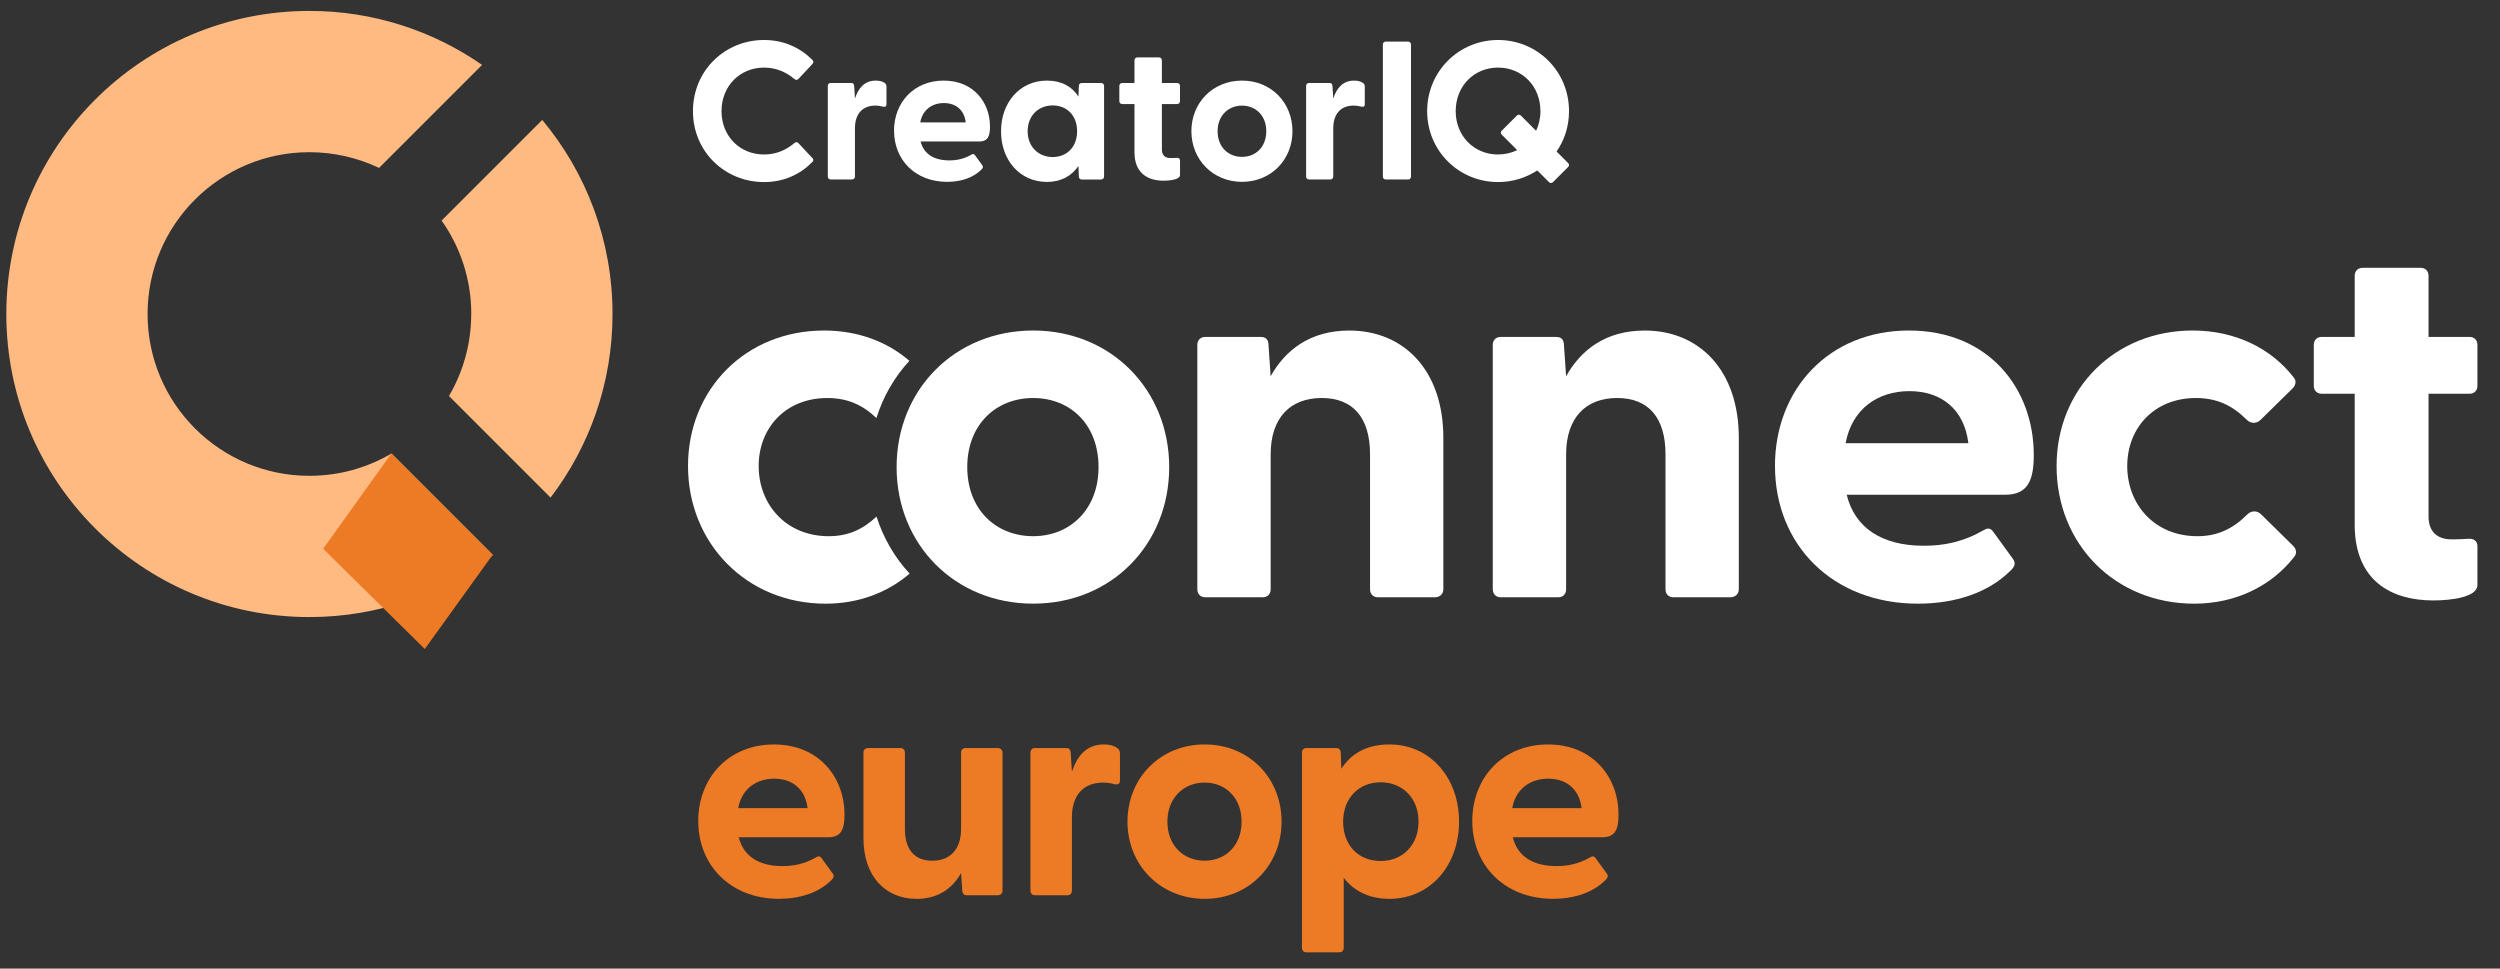 <?xml version="1.0" encoding="UTF-8"?>
<svg id="Layer_2" data-name="Layer 2" xmlns="http://www.w3.org/2000/svg" viewBox="0 0 935.81 362.56">
  <rect x="0" y="0" width="935.81" height="362.56" fill="#333333" stroke="none"/>
  <defs>
    <style>
      .cls-1 {
        fill: #ed7a24;
      }

      .cls-2 {
        fill: #fff;
      }

      .cls-3 {
        fill: #ffba82;
      }
    </style>
  </defs>
  <g>
    <g>
      <path class="cls-2" d="M259.39,41.6c0-15.12,11.87-26.63,26.63-26.63,7.37,0,13.5,2.88,18.07,7.45.51.51.45,1.03,0,1.55l-5.17,5.53c-.45.51-1.03.51-1.55.08-3.1-2.58-6.78-4.28-11.36-4.28-9.07,0-15.93,6.93-15.93,16.3s6.86,16.23,15.93,16.23c4.57,0,8.26-1.7,11.36-4.28.51-.45,1.1-.45,1.55.08l5.17,5.53c.45.45.51.96,0,1.47-4.57,4.65-10.7,7.52-18.07,7.52-14.75,0-26.63-11.43-26.63-26.55h0Z"/>
      <path class="cls-2" d="M309.87,66.09v-33.93c0-.66.45-1.1,1.1-1.1h7.67c.66,0,1.03.29,1.1,1.18l.29,4.65c1.25-3.84,3.54-6.72,7.82-6.72,1.7,0,2.73.45,3.32.88.51.37.66.81.66,1.47v6.49c0,.88-.51,1.1-1.47.88-.81-.22-1.62-.37-2.66-.37-5.02,0-7.67,3.32-7.67,8.48v18.07c0,.66-.45,1.1-1.1,1.1h-7.97c-.66,0-1.1-.45-1.1-1.1v.02Z"/>
      <path class="cls-2" d="M334.65,48.98c0-10.62,7.45-18.81,18.59-18.81s17.34,8.11,17.34,17.26c0,3.54-.81,5.53-3.98,5.53h-21.98c1.11,4.57,4.86,7.08,10.7,7.08,2.8,0,5.46-.51,8.41-2.21.51-.29.88-.22,1.25.29l2.73,3.76c.37.51.29,1.03-.37,1.62-3.1,3.1-7.74,4.57-12.83,4.57-11.87,0-19.84-8.19-19.84-19.1h0ZM361.51,45.81c-.59-4.8-3.84-7.23-8.19-7.23s-7.96,2.43-8.85,7.23h17.04Z"/>
      <path class="cls-2" d="M374.71,49.12c0-10.7,7.01-18.95,17.18-18.95,5.46,0,9.37,2.21,11.8,5.98l.15-3.98c0-.66.45-1.1,1.11-1.1h7.23c.66,0,1.1.45,1.1,1.1v33.93c0,.66-.51,1.1-1.18,1.1h-7.15c-.66,0-1.11-.45-1.11-1.1l-.15-3.98c-2.51,3.69-6.41,5.98-11.8,5.98-10.17,0-17.18-8.19-17.18-18.95v-.02ZM394.04,58.78c5.39,0,9.15-3.84,9.15-9.66s-3.76-9.66-9.15-9.66-9.37,3.91-9.37,9.66,3.98,9.66,9.37,9.66Z"/>
      <path class="cls-2" d="M424.66,57.09v-18.14h-4.57c-.66,0-1.1-.45-1.1-1.1v-5.68c0-.66.45-1.1,1.1-1.1h4.57v-8.48c0-.66.45-1.1,1.11-1.1h8.04c.66,0,1.11.45,1.11,1.1v8.48h5.68c.66,0,1.1.45,1.1,1.1v5.68c0,.66-.45,1.1-1.1,1.1h-5.68v17.04c0,2.14,1.25,3.17,3.17,3.17.66,0,1.4,0,2.29-.08.81-.08,1.33.29,1.33,1.03v5.39c0,1.7-3.69,2.14-6.12,2.14-5.76,0-10.92-2.66-10.92-10.55h-.02Z"/>
      <path class="cls-2" d="M445.97,49.12c0-10.7,8.04-18.95,18.95-18.95s18.88,8.26,18.88,18.95-8.04,18.95-18.88,18.95-18.95-8.26-18.95-18.95ZM464.93,58.72c5.09,0,9.07-3.69,9.07-9.59s-3.98-9.59-9.07-9.59-9.15,3.69-9.15,9.59,3.98,9.59,9.15,9.59Z"/>
      <path class="cls-2" d="M488.91,66.09v-33.93c0-.66.45-1.1,1.1-1.1h7.67c.66,0,1.03.29,1.1,1.18l.29,4.65c1.25-3.84,3.54-6.72,7.82-6.72,1.7,0,2.73.45,3.32.88.51.37.66.81.66,1.47v6.49c0,.88-.51,1.1-1.47.88-.82-.22-1.62-.37-2.66-.37-5.02,0-7.67,3.32-7.67,8.48v18.07c0,.66-.45,1.1-1.1,1.1h-7.97c-.66,0-1.1-.45-1.1-1.1v.02Z"/>
      <path class="cls-2" d="M517.64,66.09V16.67c0-.66.45-1.1,1.1-1.1h8.33c.66,0,1.1.45,1.1,1.1v49.42c0,.66-.45,1.1-1.1,1.1h-8.33c-.66,0-1.1-.45-1.1-1.1Z"/>
      <path class="cls-2" d="M579.8,68.15l-4.35-4.35c-4.21,2.73-9.22,4.35-14.68,4.35-14.68,0-26.55-11.66-26.55-26.55s11.87-26.63,26.55-26.63,26.55,11.66,26.55,26.63c0,5.68-1.7,10.84-4.65,15.12l4.28,4.28c.51.51.51,1.03,0,1.55l-5.6,5.6c-.45.45-1.03.51-1.55,0ZM560.78,57.82c2.58,0,5.02-.59,7.15-1.62l-5.76-5.76c-.51-.51-.51-1.03,0-1.55l5.6-5.6c.45-.45,1.03-.51,1.55,0l5.68,5.68c1.03-2.21,1.62-4.65,1.62-7.37,0-9.29-6.78-16.3-15.86-16.3s-15.86,7.01-15.86,16.3,6.86,16.23,15.86,16.23Z"/>
    </g>
    <g>
      <g>
        <path class="cls-3" d="M176.39,117.54c0,11.2-3.05,21.68-8.33,30.69l38.03,38.03c14.54-19.07,23.19-42.89,23.19-68.72,0-27.63-9.89-52.98-26.31-72.65l-37.67,37.67c6.99,9.87,11.11,21.95,11.11,34.96l-.02.02Z"/>
        <path class="cls-3" d="M146.5,169.78c-9.01,5.3-19.49,8.33-30.69,8.33-33.44,0-60.57-27.11-60.57-60.57s27.11-60.57,60.57-60.57c9.34,0,18.18,2.13,26.08,5.89l38.56-38.56c-18.31-12.73-40.6-20.21-64.64-20.21C53.16,4.1,2.37,54.89,2.37,117.54s50.79,113.44,113.44,113.44c25.85,0,49.65-8.65,68.72-23.19l-38.03-38.03v.02Z"/>
      </g>
      <polygon class="cls-1" points="159.01 242.94 120.97 205.41 146.53 169.74 184.43 207.64 159.01 242.94"/>
    </g>
    <g>
      <path class="cls-2" d="M448.19,220.6v-91.5c0-1.79,1.19-2.98,2.98-2.98h20.69c1.79,0,2.98.79,2.98,3.18l.79,11.54c5.57-9.95,14.92-17.11,29.44-17.11,20.29,0,35.21,14.72,35.21,40.18v56.69c0,1.79-1.39,2.98-3.18,2.98h-21.28c-1.79,0-2.98-1.19-2.98-2.98v-50.53c0-13.73-6.37-21.09-18.1-21.09s-19.1,7.36-19.1,21.09v50.53c0,1.79-1.19,2.98-2.98,2.98h-21.48c-1.79,0-2.98-1.19-2.98-2.98Z"/>
      <path class="cls-2" d="M558.78,220.6v-91.5c0-1.79,1.19-2.98,2.98-2.98h20.69c1.79,0,2.98.79,2.98,3.18l.8,11.54c5.57-9.95,14.92-17.11,29.44-17.11,20.29,0,35.21,14.72,35.21,40.18v56.69c0,1.79-1.39,2.98-3.18,2.98h-21.28c-1.79,0-2.98-1.19-2.98-2.98v-50.53c0-13.73-6.37-21.09-18.1-21.09s-19.1,7.36-19.1,21.09v50.53c0,1.79-1.19,2.98-2.98,2.98h-21.48c-1.79,0-2.98-1.19-2.98-2.98Z"/>
      <path class="cls-2" d="M664.41,174.45c0-28.64,20.09-50.73,50.13-50.73s46.75,21.88,46.75,46.55c0,9.55-2.19,14.92-10.74,14.92h-59.28c2.98,12.33,13.13,19.1,28.84,19.1,7.56,0,14.72-1.39,22.68-5.97,1.39-.79,2.39-.6,3.38.8l7.36,10.14c.99,1.39.8,2.79-.99,4.38-8.36,8.35-20.89,12.33-34.61,12.33-32.03,0-53.51-22.08-53.51-51.52ZM736.81,165.9c-1.59-12.93-10.34-19.49-22.08-19.49s-21.48,6.57-23.87,19.49h45.95Z"/>
      <path class="cls-2" d="M769.83,174.45c0-28.84,21.68-50.73,50.92-50.73,16.11,0,29.44,6.76,37.8,17.51,1.19,1.39.8,2.98-.4,4.18l-11.94,11.74c-1.59,1.59-3.78,1.39-5.17,0-5.37-5.37-11.14-8.16-19.1-8.16-15.52,0-25.66,11.14-25.66,25.46s10.14,26.26,26.26,26.26c7.56,0,13.33-2.78,18.7-8.16,1.39-1.39,3.58-1.59,5.17,0l11.94,11.74c1.19,1.19,1.59,2.78.4,4.18-8.35,10.74-21.68,17.5-37.4,17.5-29.64,0-51.52-22.28-51.52-51.52Z"/>
      <path class="cls-2" d="M881.42,196.33v-48.94h-12.33c-1.79,0-2.98-1.19-2.98-2.98v-15.32c0-1.79,1.19-2.98,2.98-2.98h12.33v-22.88c0-1.79,1.19-2.98,2.98-2.98h21.68c1.79,0,2.98,1.19,2.98,2.98v22.88h15.32c1.79,0,2.98,1.19,2.98,2.98v15.32c0,1.79-1.19,2.98-2.98,2.98h-15.32v45.95c0,5.77,3.38,8.55,8.55,8.55,1.79,0,3.78,0,6.17-.2,2.19-.2,3.58.8,3.58,2.78v14.52c0,4.58-9.95,5.77-16.51,5.77-15.52,0-29.44-7.16-29.44-28.45Z"/>
      <path class="cls-2" d="M328.11,193.36c-5.14,4.84-10.69,7.35-17.86,7.35-16.11,0-26.26-11.94-26.26-26.26s10.14-25.46,25.66-25.46c7.62,0,13.23,2.56,18.41,7.49,2.51-7.99,6.68-15.27,12.34-21.41-8.18-7.1-19.18-11.35-31.94-11.35-29.24,0-50.92,21.88-50.92,50.73s21.88,51.52,51.52,51.52c12.39,0,23.28-4.22,31.43-11.26-5.66-6.11-9.85-13.38-12.38-21.35Z"/>
      <path class="cls-2" d="M386.74,123.72c-29.44,0-51.12,22.28-51.12,51.12s21.68,51.12,51.12,51.12,50.92-22.28,50.92-51.12-21.68-51.12-50.92-51.12ZM386.74,200.71c-13.93,0-24.67-9.95-24.67-25.86s10.74-25.86,24.67-25.86,24.47,9.95,24.47,25.86-10.74,25.86-24.47,25.86Z"/>
    </g>
  </g>
  <g>
    <path class="cls-1" d="M261.37,307.34c0-16.19,11.36-28.67,28.33-28.67s26.42,12.37,26.42,26.31c0,5.4-1.24,8.43-6.07,8.43h-33.51c1.69,6.97,7.42,10.79,16.3,10.79,4.27,0,8.32-.79,12.82-3.37.79-.45,1.35-.34,1.91.45l4.16,5.73c.56.79.45,1.57-.56,2.47-4.72,4.72-11.81,6.97-19.56,6.97-18.1,0-30.24-12.48-30.24-29.12ZM302.3,302.5c-.9-7.31-5.85-11.02-12.48-11.02s-12.14,3.71-13.49,11.02h25.97Z"/>
    <path class="cls-1" d="M323.21,313.75v-32.04c0-1.01.67-1.69,1.69-1.69h12.14c1.01,0,1.69.67,1.69,1.69v28.56c0,7.76,3.6,11.92,10.23,11.92s10.79-4.16,10.79-11.92v-28.56c0-1.01.67-1.69,1.69-1.69h12.03c1.01,0,1.8.67,1.8,1.69v51.72c0,1.01-.79,1.69-1.8,1.69h-11.58c-1.01,0-1.57-.45-1.69-1.8l-.45-6.52c-3.15,5.62-8.43,9.67-16.64,9.67-11.58,0-19.9-8.32-19.9-22.71Z"/>
    <path class="cls-1" d="M385.72,333.42v-51.72c0-1.01.68-1.69,1.69-1.69h11.69c1.01,0,1.57.45,1.69,1.8l.45,7.08c1.91-5.85,5.4-10.23,11.92-10.23,2.59,0,4.16.67,5.06,1.35.79.56,1.01,1.24,1.01,2.25v9.89c0,1.35-.79,1.69-2.25,1.35-1.24-.34-2.47-.56-4.05-.56-7.65,0-11.69,5.06-11.69,12.93v27.55c0,1.01-.68,1.69-1.69,1.69h-12.14c-1.01,0-1.69-.67-1.69-1.69Z"/>
    <path class="cls-1" d="M422.04,307.56c0-16.3,12.25-28.9,28.9-28.9s28.78,12.59,28.78,28.9-12.25,28.9-28.78,28.9-28.9-12.59-28.9-28.9ZM450.93,322.18c7.76,0,13.83-5.62,13.83-14.62s-6.07-14.62-13.83-14.62-13.94,5.62-13.94,14.62,6.07,14.62,13.94,14.62Z"/>
    <path class="cls-1" d="M487.36,354.78v-73.08c0-1.01.68-1.69,1.69-1.69h11.13c1.01,0,1.69.67,1.69,1.69l.22,6.07c3.71-5.73,9.56-9.11,17.99-9.11,15.4,0,26.08,12.59,26.08,28.9s-10.68,28.9-26.08,28.9c-7.53,0-13.27-2.92-17.09-7.87v26.2c0,1.01-.67,1.69-1.69,1.69h-12.25c-1.01,0-1.69-.67-1.69-1.69ZM516.82,322.29c8.1,0,14.17-5.85,14.17-14.73s-6.07-14.73-14.17-14.73-14.05,5.85-14.05,14.73,5.73,14.73,14.05,14.73Z"/>
    <path class="cls-1" d="M551.11,307.34c0-16.19,11.36-28.67,28.33-28.67s26.42,12.37,26.42,26.31c0,5.4-1.24,8.43-6.07,8.43h-33.51c1.69,6.97,7.42,10.79,16.3,10.79,4.27,0,8.32-.79,12.82-3.37.79-.45,1.35-.34,1.91.45l4.16,5.73c.56.79.45,1.57-.56,2.47-4.72,4.72-11.81,6.97-19.56,6.97-18.1,0-30.24-12.48-30.24-29.12ZM592.03,302.5c-.9-7.31-5.85-11.02-12.48-11.02s-12.14,3.71-13.49,11.02h25.97Z"/>
  </g>
</svg>